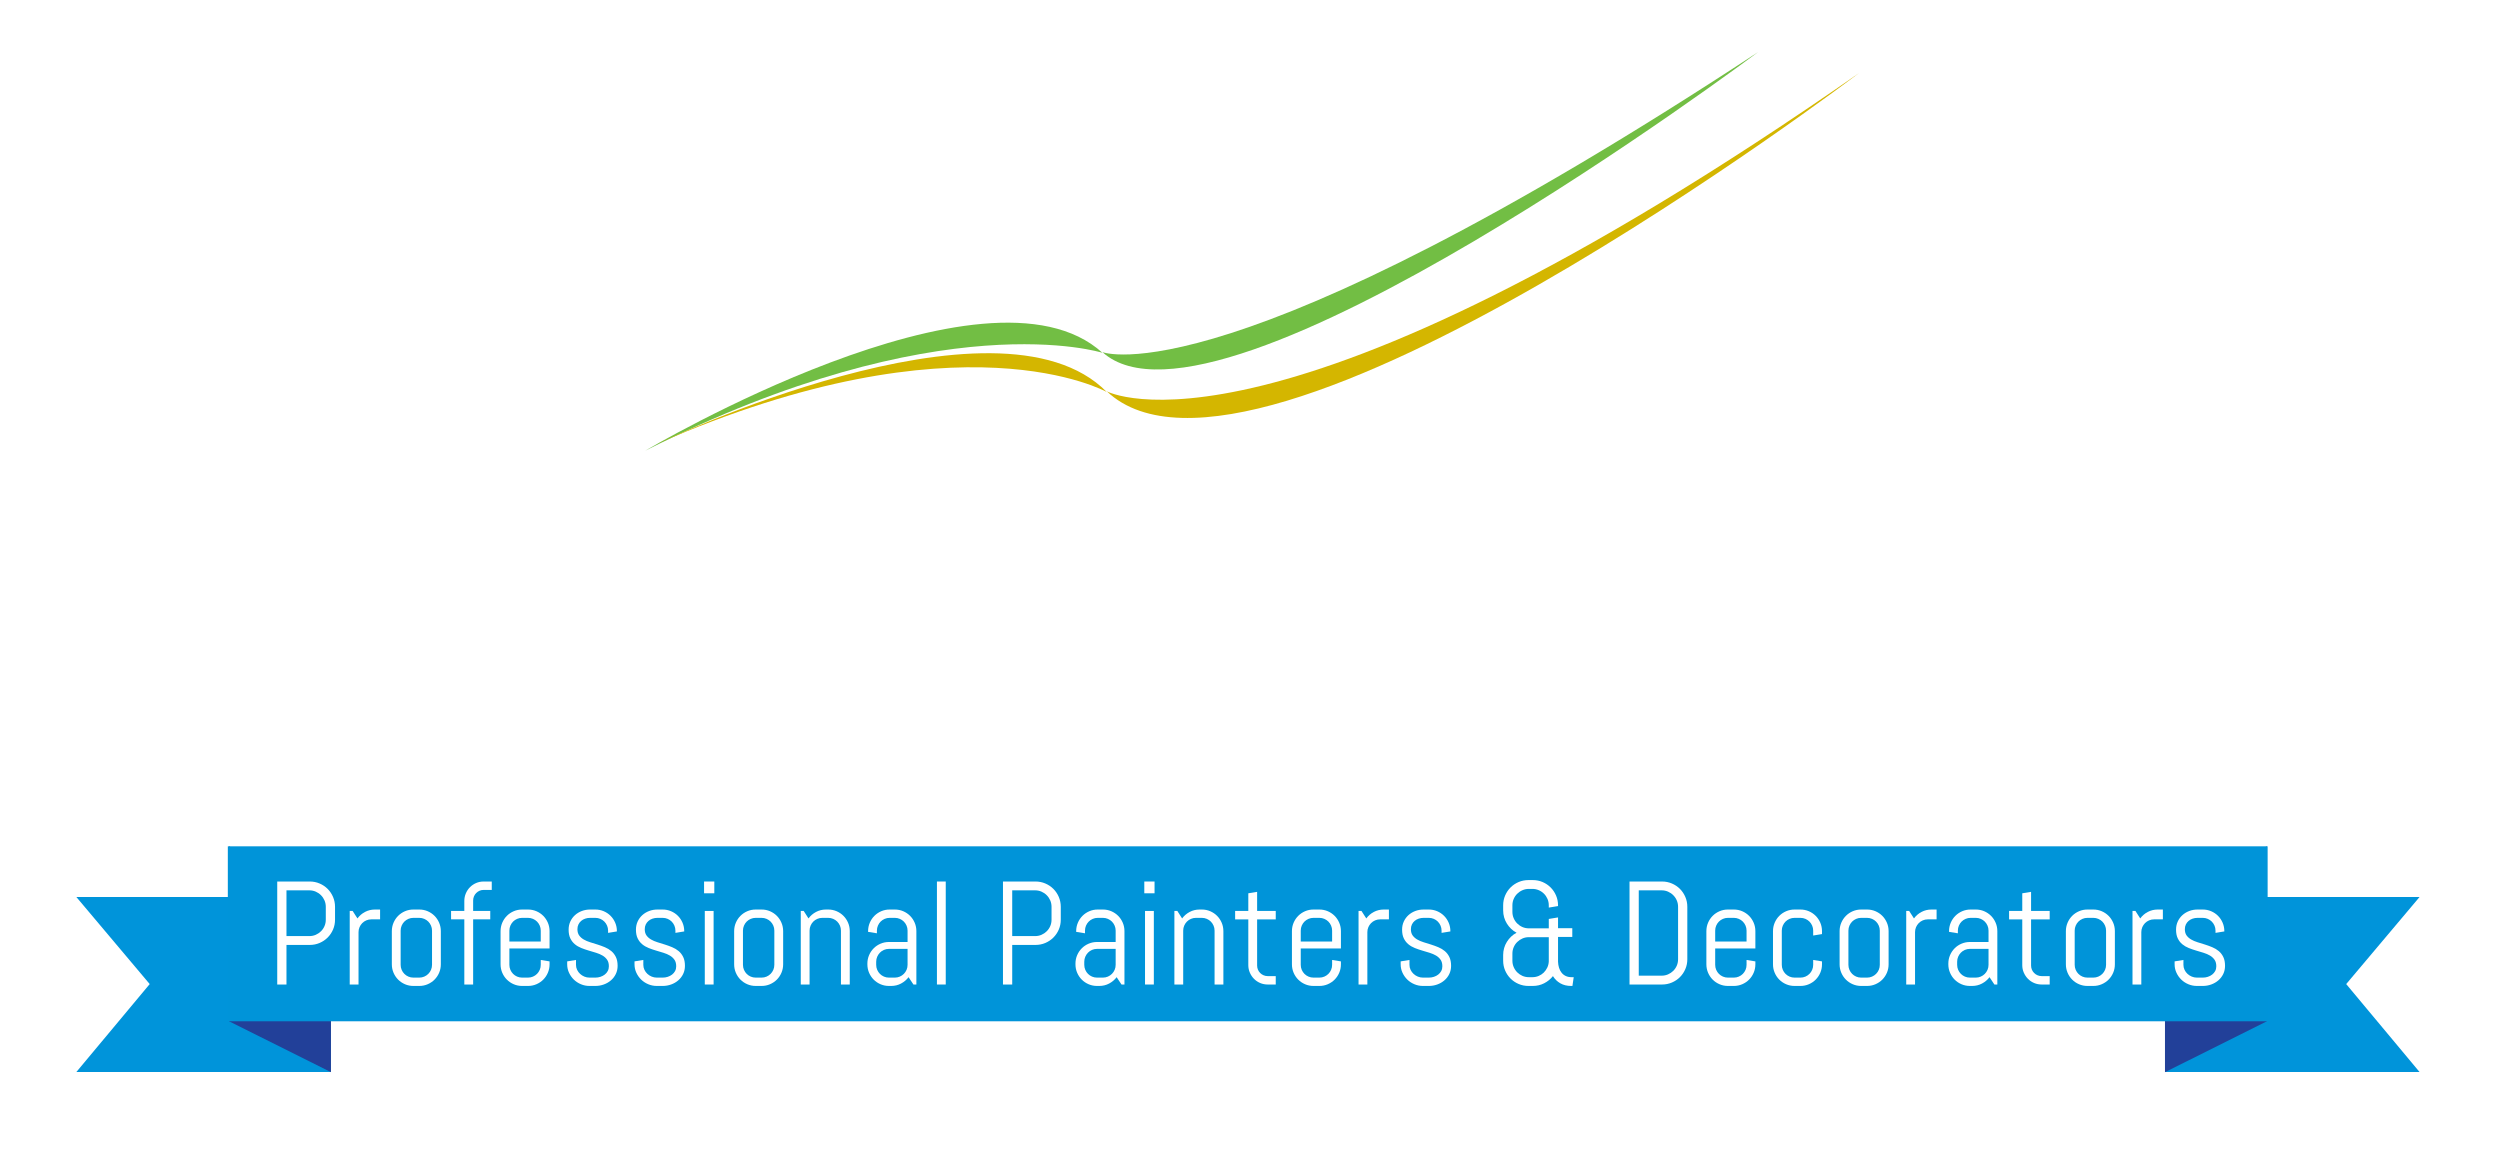 <?xml version="1.0" encoding="UTF-8"?>
<svg width="309px" height="144px" viewBox="0 0 309 144" version="1.1" xmlns="http://www.w3.org/2000/svg" xmlns:xlink="http://www.w3.org/1999/xlink">
    <!-- Generator: Sketch 41.2 (35397) - http://www.bohemiancoding.com/sketch -->
    <title>Head Logo Copy</title>
    <desc>Created with Sketch.</desc>
    <defs>
        <filter x="-50%" y="-50%" width="200%" height="200%" filterUnits="objectBoundingBox" id="filter-1">
            <feOffset dx="0" dy="0" in="SourceAlpha" result="shadowOffsetOuter1"></feOffset>
            <feGaussianBlur stdDeviation="5.5" in="shadowOffsetOuter1" result="shadowBlurOuter1"></feGaussianBlur>
            <feColorMatrix values="0 0 0 0 0   0 0 0 0 0   0 0 0 0 0  0 0 0 0.132 0" type="matrix" in="shadowBlurOuter1" result="shadowMatrixOuter1"></feColorMatrix>
            <feMerge>
                <feMergeNode in="shadowMatrixOuter1"></feMergeNode>
                <feMergeNode in="SourceGraphic"></feMergeNode>
            </feMerge>
        </filter>
        <polygon id="path-2" points="0 174.735 314.493 174.735 314.493 0.183 0 0.183"></polygon>
    </defs>
    <g id="Symbols" stroke="none" stroke-width="1" fill="none" fill-rule="evenodd">
        <g id="Footer" transform="translate(-566, -40)">
            <g id="Head-Logo-Copy" filter="url(#filter-1)" transform="translate(563, 38)">
                <g id="Group-60">
                    <path d="M82.744,57.713 C82.744,57.713 125.013,32.631 139.264,45.608 C139.264,45.608 119.368,39.235 82.744,57.713 Z" id="Fill-2" fill="#72BE44"></path>
                    <path d="M220.302,8.434 C220.302,8.434 153.514,58.497 139.261,45.52 C139.261,45.52 154.584,51.633 220.302,8.434" id="Fill-4" fill="#72BE44"></path>
                    <path d="M84.294,56.827 C84.294,56.827 126.29,36.723 139.798,50.454 C139.798,50.454 121.887,40.364 84.294,56.827" id="Fill-6" fill="#D4B600"></path>
                    <path d="M232.781,11.025 C232.781,11.025 158.147,67.698 139.8,50.367 C139.8,50.367 160.361,61.498 232.781,11.025" id="Fill-8" fill="#D4B600"></path>
                    <mask id="mask-3" fill="white">
                        <use xlink:href="#path-2"></use>
                    </mask>
                    <g id="Clip-11"></g>
                    <polygon id="Fill-10" fill="#FFFFFF" mask="url(#mask-3)" points="40.11 90.28 42.82 90.28 42.82 60.081 40.11 60.081"></polygon>
                    <path d="M60.629,90.28 L60.629,74.485 C60.629,73.966 60.531,73.478 60.335,73.022 C60.139,72.565 59.873,72.169 59.537,71.832 C59.201,71.495 58.805,71.228 58.351,71.032 C57.895,70.835 57.409,70.737 56.891,70.737 L55.169,70.737 C54.651,70.737 54.164,70.835 53.709,71.032 C53.254,71.228 52.859,71.495 52.522,71.832 C52.186,72.169 51.92,72.565 51.724,73.022 C51.528,73.478 51.43,73.966 51.43,74.485 L51.43,90.28 L48.847,90.28 L48.847,68.715 L49.708,68.715 L51.115,70.905 C51.704,70.105 52.441,69.47 53.331,68.999 C54.22,68.529 55.19,68.294 56.24,68.294 L56.891,68.294 C57.759,68.294 58.578,68.459 59.348,68.789 C60.118,69.119 60.79,69.571 61.364,70.147 C61.938,70.723 62.389,71.397 62.719,72.169 C63.048,72.941 63.213,73.763 63.213,74.632 L63.213,90.28 L60.629,90.28 Z" id="Fill-12" fill="#FFFFFF" mask="url(#mask-3)"></path>
                    <path d="M80.161,74.485 C80.161,73.966 80.063,73.478 79.867,73.022 C79.671,72.565 79.404,72.169 79.069,71.832 C78.733,71.495 78.337,71.228 77.883,71.031 C77.427,70.835 76.941,70.737 76.422,70.737 L74.7,70.737 C74.182,70.737 73.696,70.835 73.24,71.031 C72.786,71.228 72.39,71.495 72.054,71.832 C71.718,72.169 71.452,72.565 71.256,73.022 C71.06,73.478 70.962,73.966 70.962,74.485 L70.962,84.509 C70.962,85.029 71.06,85.517 71.256,85.973 C71.452,86.429 71.718,86.826 72.054,87.163 C72.39,87.5 72.786,87.767 73.24,87.963 C73.696,88.16 74.182,88.258 74.7,88.258 L76.422,88.258 C76.941,88.258 77.427,88.16 77.883,87.963 C78.337,87.767 78.733,87.5 79.069,87.163 C79.404,86.826 79.671,86.429 79.867,85.973 C80.063,85.517 80.161,85.029 80.161,84.509 L80.161,74.485 Z M81.883,90.28 L80.455,88.089 C79.867,88.89 79.132,89.524 78.25,89.995 C77.368,90.465 76.401,90.7 75.351,90.7 L74.7,90.7 C73.832,90.7 73.013,90.536 72.243,90.206 C71.473,89.875 70.801,89.423 70.227,88.848 C69.653,88.272 69.201,87.598 68.872,86.826 C68.543,86.054 68.379,85.233 68.379,84.362 L68.379,74.632 C68.379,73.763 68.543,72.941 68.872,72.169 C69.201,71.397 69.653,70.723 70.227,70.147 C70.801,69.571 71.473,69.119 72.243,68.789 C73.013,68.459 73.832,68.294 74.7,68.294 L75.351,68.294 C76.317,68.294 77.213,68.49 78.04,68.883 C78.866,69.277 79.573,69.824 80.161,70.526 L80.161,60.081 L82.744,60.081 L82.744,90.28 L81.883,90.28 Z" id="Fill-13" fill="#FFFFFF" mask="url(#mask-3)"></path>
                    <path d="M99.692,74.485 C99.692,73.966 99.594,73.478 99.398,73.022 C99.203,72.565 98.937,72.169 98.6,71.832 C98.264,71.495 97.868,71.228 97.414,71.031 C96.958,70.835 96.472,70.737 95.954,70.737 L94.232,70.737 C93.714,70.737 93.227,70.835 92.772,71.031 C92.317,71.228 91.922,71.495 91.586,71.832 C91.25,72.169 90.983,72.565 90.788,73.022 C90.592,73.478 90.494,73.966 90.494,74.485 L90.494,77.686 L99.692,77.686 L99.692,74.485 Z M101.782,86.826 C101.453,87.598 101.001,88.272 100.428,88.848 C99.853,89.423 99.181,89.875 98.411,90.206 C97.641,90.536 96.822,90.7 95.954,90.7 L94.232,90.7 C93.364,90.7 92.545,90.536 91.775,90.206 C91.005,89.875 90.333,89.423 89.758,88.848 C89.185,88.272 88.733,87.598 88.404,86.826 C88.075,86.054 87.91,85.233 87.91,84.362 L87.91,74.632 C87.91,73.763 88.075,72.941 88.404,72.169 C88.733,71.397 89.185,70.723 89.758,70.147 C90.333,69.571 91.005,69.119 91.775,68.789 C92.545,68.459 93.364,68.294 94.232,68.294 L95.954,68.294 C96.822,68.294 97.641,68.459 98.411,68.789 C99.181,69.119 99.853,69.571 100.428,70.147 C101.001,70.723 101.453,71.397 101.782,72.169 C102.111,72.941 102.275,73.763 102.275,74.632 L102.275,79.708 L90.494,79.708 L90.494,84.509 C90.494,85.029 90.592,85.517 90.788,85.973 C90.983,86.429 91.25,86.826 91.586,87.163 C91.922,87.5 92.317,87.767 92.772,87.963 C93.227,88.16 93.714,88.258 94.232,88.258 L95.954,88.258 C96.472,88.258 96.958,88.16 97.414,87.963 C97.868,87.767 98.264,87.5 98.6,87.163 C98.937,86.826 99.203,86.429 99.398,85.973 C99.594,85.517 99.692,85.029 99.692,84.509 L99.692,83.077 L102.275,83.499 L102.275,84.362 C102.275,85.233 102.111,86.054 101.782,86.826 L101.782,86.826 Z" id="Fill-14" fill="#FFFFFF" mask="url(#mask-3)"></path>
                    <polygon id="Fill-15" fill="#FFFFFF" mask="url(#mask-3)" points="118.573 90.28 113.974 82.004 109.374 90.28 106.581 90.28 112.609 79.497 106.581 68.715 109.374 68.715 113.974 76.991 118.573 68.715 121.366 68.715 115.36 79.497 121.366 90.28"></polygon>
                    <path d="M152.355,86.172 C151.969,87.072 151.441,87.857 150.769,88.531 C150.097,89.205 149.313,89.735 148.417,90.122 C147.521,90.507 146.561,90.701 145.539,90.701 L143.397,90.701 C142.375,90.701 141.412,90.507 140.509,90.122 C139.606,89.735 138.818,89.205 138.147,88.531 C137.474,87.857 136.946,87.072 136.561,86.172 C136.176,85.275 135.983,84.313 135.983,83.288 L135.983,67.073 C135.983,66.048 136.176,65.086 136.561,64.187 C136.946,63.289 137.474,62.502 138.147,61.828 C138.818,61.154 139.606,60.625 140.509,60.239 C141.412,59.853 142.375,59.66 143.397,59.66 L145.539,59.66 C146.561,59.66 147.521,59.853 148.417,60.239 C149.313,60.625 150.097,61.154 150.769,61.828 C151.441,62.502 151.969,63.289 152.355,64.187 C152.739,65.086 152.932,66.048 152.932,67.073 L152.932,68.294 L150.223,68.715 L150.223,67.073 C150.223,66.398 150.097,65.77 149.845,65.188 C149.593,64.605 149.249,64.096 148.816,63.661 C148.382,63.226 147.874,62.882 147.293,62.63 C146.712,62.377 146.085,62.249 145.413,62.249 L143.523,62.249 C142.851,62.249 142.224,62.377 141.644,62.63 C141.062,62.882 140.552,63.226 140.11,63.661 C139.67,64.096 139.323,64.605 139.071,65.188 C138.818,65.77 138.693,66.398 138.693,67.073 L138.693,83.288 C138.693,83.962 138.818,84.591 139.071,85.173 C139.323,85.756 139.67,86.268 140.11,86.71 C140.552,87.152 141.062,87.5 141.644,87.752 C142.224,88.005 142.851,88.131 143.523,88.131 L145.413,88.131 C146.085,88.131 146.712,88.005 147.293,87.752 C147.874,87.5 148.382,87.152 148.816,86.71 C149.249,86.268 149.593,85.756 149.845,85.173 C150.097,84.591 150.223,83.962 150.223,83.288 L150.223,81.645 L152.932,82.088 L152.932,83.288 C152.932,84.313 152.739,85.275 152.355,86.172" id="Fill-16" fill="#FFFFFF" mask="url(#mask-3)"></path>
                    <path d="M169.88,74.485 C169.88,73.966 169.782,73.478 169.586,73.022 C169.39,72.565 169.124,72.169 168.788,71.832 C168.452,71.495 168.056,71.228 167.602,71.031 C167.146,70.835 166.66,70.737 166.142,70.737 L164.42,70.737 C163.902,70.737 163.415,70.835 162.96,71.031 C162.505,71.228 162.11,71.495 161.774,71.832 C161.437,72.169 161.171,72.565 160.975,73.022 C160.78,73.478 160.682,73.966 160.682,74.485 L160.682,84.509 C160.682,85.029 160.78,85.517 160.975,85.973 C161.171,86.429 161.437,86.826 161.774,87.163 C162.11,87.5 162.505,87.767 162.96,87.963 C163.415,88.16 163.902,88.258 164.42,88.258 L166.142,88.258 C166.66,88.258 167.146,88.16 167.602,87.963 C168.056,87.767 168.452,87.5 168.788,87.163 C169.124,86.826 169.39,86.429 169.586,85.973 C169.782,85.517 169.88,85.029 169.88,84.509 L169.88,74.485 Z M171.97,86.826 C171.641,87.598 171.189,88.272 170.615,88.848 C170.041,89.423 169.369,89.875 168.599,90.206 C167.829,90.536 167.01,90.7 166.142,90.7 L164.42,90.7 C163.552,90.7 162.732,90.536 161.963,90.206 C161.192,89.875 160.521,89.423 159.946,88.848 C159.373,88.272 158.92,87.598 158.591,86.826 C158.263,86.054 158.098,85.233 158.098,84.362 L158.098,74.632 C158.098,73.763 158.263,72.941 158.591,72.169 C158.92,71.397 159.373,70.723 159.946,70.147 C160.521,69.571 161.192,69.119 161.963,68.789 C162.732,68.459 163.552,68.294 164.42,68.294 L166.142,68.294 C167.01,68.294 167.829,68.459 168.599,68.789 C169.369,69.119 170.041,69.571 170.615,70.147 C171.189,70.723 171.641,71.397 171.97,72.169 C172.299,72.941 172.463,73.763 172.463,74.632 L172.463,84.362 C172.463,85.233 172.299,86.054 171.97,86.826 L171.97,86.826 Z" id="Fill-17" fill="#FFFFFF" mask="url(#mask-3)"></path>
                    <path d="M189.413,79.834 L183.952,79.834 C183.434,79.834 182.947,79.933 182.492,80.129 C182.036,80.325 181.641,80.596 181.305,80.94 C180.969,81.283 180.703,81.684 180.507,82.14 C180.311,82.597 180.213,83.085 180.213,83.605 L180.213,84.509 C180.213,85.029 180.311,85.517 180.507,85.973 C180.703,86.429 180.969,86.826 181.305,87.163 C181.641,87.5 182.036,87.767 182.492,87.963 C182.947,88.16 183.434,88.258 183.952,88.258 L185.673,88.258 C186.192,88.258 186.678,88.16 187.134,87.963 C187.588,87.767 187.984,87.5 188.321,87.163 C188.657,86.826 188.921,86.429 189.118,85.973 C189.314,85.517 189.413,85.029 189.413,84.509 L189.413,79.834 Z M191.133,90.28 L189.705,88.132 C189.118,88.903 188.383,89.524 187.501,89.995 C186.619,90.465 185.653,90.7 184.603,90.7 L183.952,90.7 C183.083,90.7 182.264,90.536 181.494,90.206 C180.724,89.875 180.052,89.423 179.478,88.848 C178.904,88.272 178.452,87.598 178.123,86.826 C177.794,86.054 177.63,85.233 177.63,84.362 L177.63,84.151 C177.63,83.281 177.794,82.459 178.123,81.688 C178.452,80.915 178.904,80.241 179.478,79.666 C180.052,79.09 180.724,78.638 181.494,78.307 C182.264,77.978 183.083,77.812 183.952,77.812 L189.413,77.812 L189.413,74.485 C189.413,73.966 189.314,73.478 189.118,73.022 C188.921,72.565 188.657,72.169 188.321,71.832 C187.984,71.495 187.588,71.228 187.134,71.031 C186.678,70.835 186.192,70.737 185.673,70.737 L184.161,70.737 C183.643,70.737 183.157,70.835 182.701,71.031 C182.247,71.228 181.851,71.495 181.515,71.832 C181.179,72.169 180.913,72.565 180.717,73.022 C180.521,73.478 180.423,73.966 180.423,74.485 L180.423,75.265 L177.84,74.844 L177.84,74.632 C177.84,73.763 178.004,72.941 178.333,72.169 C178.662,71.397 179.114,70.723 179.688,70.147 C180.262,69.571 180.934,69.119 181.704,68.789 C182.475,68.459 183.293,68.294 184.161,68.294 L185.673,68.294 C186.541,68.294 187.361,68.459 188.131,68.789 C188.901,69.119 189.573,69.571 190.147,70.147 C190.721,70.723 191.172,71.397 191.502,72.169 C191.83,72.941 191.995,73.763 191.995,74.632 L191.995,90.28 L191.133,90.28 Z" id="Fill-18" fill="#FFFFFF" mask="url(#mask-3)"></path>
                    <path d="M204.995,90.28 C204.211,90.28 203.473,90.132 202.779,89.838 C202.087,89.542 201.484,89.136 200.973,88.615 C200.462,88.097 200.056,87.493 199.755,86.806 C199.454,86.117 199.304,85.38 199.304,84.593 L199.304,71.179 L195.439,71.179 L195.439,68.715 L199.304,68.715 L199.304,63.535 L201.886,63.113 L201.886,68.715 L207.347,68.715 L207.347,71.179 L201.886,71.179 L201.886,84.72 C201.886,85.155 201.967,85.559 202.129,85.93 C202.289,86.303 202.51,86.629 202.79,86.91 C203.07,87.191 203.399,87.412 203.777,87.573 C204.155,87.735 204.562,87.816 204.995,87.816 L207.347,87.816 L207.347,90.28 L204.995,90.28 Z" id="Fill-19" fill="#FFFFFF" mask="url(#mask-3)"></path>
                    <path d="M212.955,90.28 L215.539,90.28 L215.539,68.715 L212.955,68.715 L212.955,90.28 Z M212.745,63.535 L215.748,63.535 L215.748,60.081 L212.745,60.081 L212.745,63.535 Z" id="Fill-20" fill="#FFFFFF" mask="url(#mask-3)"></path>
                    <path d="M233.348,90.28 L233.348,74.485 C233.348,73.966 233.249,73.478 233.053,73.022 C232.857,72.565 232.592,72.169 232.256,71.832 C231.92,71.495 231.524,71.228 231.069,71.032 C230.614,70.835 230.128,70.737 229.609,70.737 L227.888,70.737 C227.369,70.737 226.882,70.835 226.427,71.032 C225.973,71.228 225.577,71.495 225.24,71.832 C224.904,72.169 224.639,72.565 224.443,73.022 C224.247,73.478 224.148,73.966 224.148,74.485 L224.148,90.28 L221.565,90.28 L221.565,68.715 L222.427,68.715 L223.834,70.905 C224.422,70.105 225.161,69.47 226.049,68.999 C226.938,68.529 227.908,68.294 228.958,68.294 L229.609,68.294 C230.477,68.294 231.296,68.459 232.066,68.789 C232.837,69.119 233.509,69.571 234.083,70.147 C234.657,70.723 235.108,71.397 235.438,72.169 C235.766,72.941 235.931,73.763 235.931,74.632 L235.931,90.28 L233.348,90.28 Z" id="Fill-21" fill="#FFFFFF" mask="url(#mask-3)"></path>
                    <path d="M253.215,92.786 C253.215,92.266 253.118,91.799 252.922,91.386 C252.726,90.971 252.458,90.623 252.123,90.343 C251.787,90.063 251.391,89.844 250.937,89.69 C250.481,89.535 249.995,89.458 249.477,89.458 L248.154,89.458 C247.636,89.458 247.149,89.535 246.694,89.69 C246.239,89.844 245.844,90.063 245.508,90.343 C245.171,90.623 244.905,90.971 244.71,91.386 C244.514,91.799 244.416,92.266 244.416,92.786 L244.416,93.123 C244.416,93.641 244.514,94.105 244.71,94.512 C244.905,94.919 245.171,95.267 245.508,95.555 C245.844,95.842 246.239,96.064 246.694,96.218 C247.149,96.372 247.636,96.449 248.154,96.449 L249.477,96.449 C249.995,96.449 250.481,96.372 250.937,96.218 C251.391,96.064 251.787,95.842 252.123,95.555 C252.458,95.267 252.726,94.919 252.922,94.512 C253.118,94.105 253.215,93.641 253.215,93.123 L253.215,92.786 Z M253.32,74.485 C253.32,73.966 253.223,73.478 253.026,73.022 C252.83,72.565 252.56,72.169 252.218,71.832 C251.875,71.495 251.475,71.228 251.021,71.032 C250.565,70.835 250.079,70.737 249.561,70.737 L247.418,70.737 C246.901,70.737 246.415,70.835 245.959,71.032 C245.504,71.228 245.109,71.495 244.773,71.832 C244.437,72.169 244.17,72.565 243.974,73.022 C243.778,73.478 243.681,73.966 243.681,74.485 L243.681,76.401 C243.681,76.922 243.778,77.409 243.974,77.865 C244.17,78.321 244.437,78.719 244.773,79.055 C245.109,79.392 245.504,79.659 245.959,79.855 C246.415,80.052 246.901,80.151 247.418,80.151 L249.561,80.151 C250.079,80.151 250.565,80.052 251.021,79.855 C251.475,79.659 251.875,79.392 252.218,79.055 C252.56,78.719 252.83,78.321 253.026,77.865 C253.223,77.409 253.32,76.922 253.32,76.401 L253.32,74.485 Z M255.179,95.397 C254.85,96.126 254.399,96.752 253.824,97.271 C253.25,97.79 252.578,98.195 251.808,98.482 C251.038,98.77 250.218,98.914 249.351,98.914 L248.28,98.914 C247.412,98.914 246.593,98.77 245.822,98.482 C245.053,98.195 244.381,97.79 243.806,97.271 C243.233,96.752 242.781,96.126 242.452,95.397 C242.122,94.666 241.958,93.866 241.958,92.995 L241.958,92.911 C241.958,92.069 242.113,91.297 242.421,90.596 C242.729,89.894 243.149,89.283 243.681,88.763 C243.009,88.356 242.473,87.806 242.074,87.11 C241.674,86.416 241.475,85.646 241.475,84.804 C241.475,84.046 241.637,83.341 241.958,82.688 C242.281,82.035 242.722,81.505 243.281,81.098 C242.609,80.508 242.077,79.8 241.685,78.971 C241.293,78.143 241.097,77.237 241.097,76.254 L241.097,74.632 C241.097,73.763 241.262,72.941 241.59,72.169 C241.919,71.397 242.371,70.723 242.945,70.147 C243.52,69.572 244.191,69.119 244.962,68.788 C245.732,68.459 246.55,68.294 247.418,68.294 L248.49,68.294 C249.54,68.294 250.509,68.529 251.399,68.999 C252.287,69.47 253.026,70.105 253.614,70.905 L255.022,68.715 L255.882,68.715 L255.882,76.254 C255.882,77.125 255.718,77.947 255.389,78.719 C255.059,79.491 254.608,80.165 254.035,80.74 C253.46,81.316 252.788,81.768 252.018,82.098 C251.248,82.428 250.43,82.594 249.561,82.594 L245.822,82.594 C245.529,82.594 245.249,82.653 244.982,82.772 C244.717,82.891 244.482,83.05 244.279,83.246 C244.075,83.442 243.918,83.678 243.806,83.951 C243.694,84.225 243.638,84.509 243.638,84.804 C243.638,85.099 243.694,85.38 243.806,85.646 C243.918,85.913 244.075,86.149 244.279,86.352 C244.482,86.556 244.717,86.714 244.982,86.826 C245.249,86.938 245.529,86.995 245.822,86.995 L249.351,86.995 C250.218,86.995 251.038,87.138 251.808,87.426 C252.578,87.714 253.25,88.117 253.824,88.637 C254.399,89.156 254.85,89.781 255.179,90.511 C255.508,91.241 255.672,92.041 255.672,92.911 L255.672,92.995 C255.672,93.866 255.508,94.666 255.179,95.397 L255.179,95.397 Z" id="Fill-22" fill="#FFFFFF" mask="url(#mask-3)"></path>
                    <path d="M275.414,84.804 C275.414,85.675 275.24,86.471 274.888,87.194 C274.54,87.918 274.063,88.539 273.461,89.058 C272.86,89.577 272.162,89.982 271.371,90.269 C270.581,90.557 269.751,90.701 268.883,90.701 L267.16,90.701 C266.292,90.701 265.462,90.535 264.672,90.206 C263.881,89.876 263.188,89.423 262.592,88.847 C261.997,88.272 261.522,87.598 261.164,86.826 C260.808,86.054 260.629,85.233 260.629,84.363 L260.629,83.498 L263.211,83.077 L263.211,84.509 C263.211,85.029 263.32,85.517 263.538,85.973 C263.754,86.43 264.045,86.826 264.41,87.163 C264.773,87.5 265.193,87.766 265.67,87.963 C266.145,88.16 266.643,88.258 267.16,88.258 L268.883,88.258 C269.4,88.258 269.898,88.181 270.374,88.026 C270.85,87.872 271.273,87.651 271.644,87.363 C272.015,87.075 272.309,86.727 272.527,86.32 C272.743,85.913 272.852,85.45 272.852,84.93 C272.852,84.158 272.684,83.527 272.348,83.035 C272.012,82.544 271.567,82.134 271.014,81.803 C270.461,81.474 269.831,81.199 269.124,80.982 C268.417,80.764 267.692,80.547 266.951,80.329 C266.208,80.112 265.484,79.862 264.777,79.581 C264.069,79.301 263.44,78.932 262.887,78.475 C262.333,78.02 261.889,77.448 261.553,76.76 C261.217,76.072 261.049,75.215 261.049,74.19 C261.049,73.32 261.217,72.523 261.553,71.8 C261.889,71.077 262.344,70.456 262.918,69.937 C263.492,69.417 264.16,69.013 264.924,68.726 C265.687,68.437 266.503,68.294 267.371,68.294 L268.883,68.294 C269.751,68.294 270.57,68.459 271.34,68.789 C272.11,69.119 272.782,69.572 273.356,70.147 C273.93,70.722 274.381,71.397 274.711,72.169 C275.039,72.941 275.204,73.763 275.204,74.632 L275.204,74.717 L272.62,75.137 L272.62,74.485 C272.62,73.966 272.523,73.477 272.328,73.022 C272.132,72.565 271.865,72.169 271.528,71.832 C271.192,71.495 270.797,71.228 270.343,71.032 C269.887,70.835 269.4,70.737 268.883,70.737 L267.371,70.737 C266.852,70.737 266.365,70.815 265.911,70.969 C265.456,71.123 265.06,71.344 264.723,71.632 C264.388,71.919 264.123,72.267 263.927,72.674 C263.731,73.081 263.632,73.545 263.632,74.064 C263.632,74.808 263.8,75.415 264.136,75.886 C264.472,76.356 264.916,76.753 265.47,77.075 C266.023,77.399 266.653,77.669 267.36,77.886 C268.067,78.104 268.788,78.329 269.523,78.56 C270.259,78.792 270.979,79.055 271.687,79.349 C272.393,79.645 273.023,80.023 273.577,80.487 C274.129,80.95 274.574,81.53 274.91,82.224 C275.246,82.92 275.414,83.779 275.414,84.804" id="Fill-23" fill="#FFFFFF" mask="url(#mask-3)"></path>
                    <polygon id="Fill-24" fill="#0094DA" mask="url(#mask-3)" points="43.903 134.498 12.439 134.498 21.504 123.632 12.439 112.872 43.903 112.872"></polygon>
                    <polygon id="Fill-25" fill="#0094DA" mask="url(#mask-3)" points="270.592 134.498 302.055 134.498 292.99 123.632 302.055 112.872 270.592 112.872"></polygon>
                    <polygon id="Fill-26" fill="#224099" mask="url(#mask-3)" points="270.592 112.895 270.592 134.519 283.184 128.231 283.184 106.605"></polygon>
                    <polygon id="Fill-27" fill="#224099" mask="url(#mask-3)" points="31.31 128.23 43.903 134.518 43.903 112.895 31.31 106.605"></polygon>
                    <polygon id="Fill-28" fill="#0094D9" mask="url(#mask-3)" points="31.159 128.231 283.279 128.231 283.279 106.605 31.159 106.605"></polygon>
                    <path d="M43.268,114.088 C43.268,113.804 43.215,113.54 43.109,113.294 C43.003,113.049 42.857,112.833 42.671,112.647 C42.484,112.459 42.269,112.314 42.025,112.207 C41.779,112.1 41.515,112.046 41.232,112.046 L38.408,112.046 L38.408,117.701 L41.232,117.701 C41.515,117.701 41.779,117.649 42.025,117.542 C42.269,117.436 42.484,117.291 42.671,117.107 C42.857,116.924 43.003,116.71 43.109,116.463 C43.215,116.219 43.268,115.954 43.268,115.669 L43.268,114.088 Z M44.167,116.885 C44.004,117.264 43.782,117.595 43.499,117.879 C43.215,118.164 42.883,118.386 42.502,118.55 C42.122,118.712 41.716,118.794 41.285,118.794 L38.408,118.794 L38.408,123.686 L37.266,123.686 L37.266,110.955 L41.285,110.955 C41.716,110.955 42.122,111.036 42.502,111.2 C42.883,111.362 43.215,111.586 43.499,111.869 C43.782,112.154 44.004,112.487 44.167,112.868 C44.329,113.25 44.41,113.658 44.41,114.088 L44.41,115.669 C44.41,116.101 44.329,116.507 44.167,116.885 L44.167,116.885 Z" id="Fill-29" fill="#FFFFFF" mask="url(#mask-3)"></path>
                    <path d="M48.89,115.633 C48.672,115.633 48.467,115.675 48.275,115.758 C48.083,115.84 47.916,115.953 47.775,116.095 C47.633,116.237 47.521,116.405 47.438,116.597 C47.355,116.789 47.314,116.995 47.314,117.214 L47.314,123.686 L46.225,123.686 L46.225,114.594 L46.588,114.594 L47.181,115.519 C47.429,115.181 47.741,114.913 48.115,114.715 C48.49,114.517 48.899,114.418 49.341,114.418 L49.979,114.418 L49.979,115.633 L48.89,115.633 Z" id="Fill-30" fill="#FFFFFF" mask="url(#mask-3)"></path>
                    <path d="M56.398,117.028 C56.398,116.808 56.357,116.602 56.274,116.411 C56.191,116.219 56.079,116.051 55.937,115.908 C55.796,115.767 55.629,115.654 55.437,115.572 C55.245,115.488 55.04,115.447 54.822,115.447 L54.096,115.447 C53.877,115.447 53.672,115.488 53.48,115.572 C53.288,115.654 53.122,115.767 52.98,115.908 C52.838,116.051 52.726,116.219 52.644,116.411 C52.561,116.602 52.52,116.808 52.52,117.028 L52.52,121.252 C52.52,121.472 52.561,121.678 52.644,121.87 C52.726,122.062 52.838,122.23 52.98,122.371 C53.122,122.513 53.288,122.627 53.48,122.709 C53.672,122.792 53.877,122.833 54.096,122.833 L54.822,122.833 C55.04,122.833 55.245,122.792 55.437,122.709 C55.629,122.627 55.796,122.513 55.937,122.371 C56.079,122.23 56.191,122.062 56.274,121.87 C56.357,121.678 56.398,121.472 56.398,121.252 L56.398,117.028 Z M57.278,122.23 C57.14,122.555 56.949,122.839 56.707,123.081 C56.465,123.324 56.182,123.515 55.857,123.654 C55.533,123.793 55.188,123.863 54.822,123.863 L54.096,123.863 C53.73,123.863 53.385,123.793 53.06,123.654 C52.735,123.515 52.452,123.324 52.21,123.081 C51.968,122.839 51.778,122.555 51.639,122.23 C51.5,121.904 51.431,121.557 51.431,121.19 L51.431,117.09 C51.431,116.723 51.5,116.376 51.639,116.051 C51.778,115.726 51.968,115.441 52.21,115.199 C52.452,114.956 52.735,114.765 53.06,114.625 C53.385,114.487 53.73,114.418 54.096,114.418 L54.822,114.418 C55.188,114.418 55.533,114.487 55.857,114.625 C56.182,114.765 56.465,114.956 56.707,115.199 C56.949,115.441 57.14,115.726 57.278,116.051 C57.417,116.376 57.487,116.723 57.487,117.09 L57.487,121.19 C57.487,121.557 57.417,121.904 57.278,122.23 L57.278,122.23 Z" id="Fill-31" fill="#FFFFFF" mask="url(#mask-3)"></path>
                    <path d="M62.781,111.994 C62.598,111.994 62.428,112.028 62.272,112.096 C62.116,112.163 61.978,112.258 61.861,112.376 C61.742,112.494 61.649,112.633 61.581,112.793 C61.514,112.953 61.48,113.125 61.48,113.307 L61.48,114.595 L63.596,114.595 L63.596,115.633 L61.48,115.633 L61.48,123.686 L60.39,123.686 L60.39,115.633 L58.752,115.633 L58.752,114.595 L60.39,114.595 L60.39,113.361 C60.39,113.029 60.453,112.717 60.577,112.425 C60.701,112.131 60.871,111.875 61.09,111.657 C61.308,111.437 61.562,111.265 61.851,111.141 C62.141,111.017 62.45,110.955 62.781,110.955 L63.781,110.955 L63.781,111.994 L62.781,111.994 Z" id="Fill-32" fill="#FFFFFF" mask="url(#mask-3)"></path>
                    <path d="M69.837,117.028 C69.837,116.808 69.796,116.602 69.713,116.411 C69.63,116.219 69.518,116.051 69.377,115.908 C69.235,115.767 69.068,115.654 68.877,115.572 C68.685,115.488 68.479,115.447 68.261,115.447 L67.535,115.447 C67.316,115.447 67.112,115.488 66.919,115.572 C66.728,115.654 66.561,115.767 66.419,115.908 C66.278,116.051 66.166,116.219 66.083,116.411 C66.001,116.602 65.959,116.808 65.959,117.028 L65.959,118.377 L69.837,118.377 L69.837,117.028 Z M70.718,122.23 C70.579,122.555 70.389,122.839 70.147,123.081 C69.905,123.324 69.622,123.515 69.297,123.654 C68.972,123.793 68.627,123.863 68.261,123.863 L67.535,123.863 C67.169,123.863 66.824,123.793 66.499,123.654 C66.174,123.515 65.891,123.324 65.65,123.081 C65.407,122.839 65.217,122.555 65.078,122.23 C64.94,121.904 64.87,121.557 64.87,121.19 L64.87,117.09 C64.87,116.723 64.94,116.376 65.078,116.051 C65.217,115.726 65.407,115.441 65.65,115.199 C65.891,114.956 66.174,114.765 66.499,114.625 C66.824,114.487 67.169,114.418 67.535,114.418 L68.261,114.418 C68.627,114.418 68.972,114.487 69.297,114.625 C69.622,114.765 69.905,114.956 70.147,115.199 C70.389,115.441 70.579,115.726 70.718,116.051 C70.856,116.376 70.926,116.723 70.926,117.09 L70.926,119.229 L65.959,119.229 L65.959,121.252 C65.959,121.472 66.001,121.678 66.083,121.87 C66.166,122.062 66.278,122.23 66.419,122.371 C66.561,122.513 66.728,122.627 66.919,122.709 C67.112,122.792 67.316,122.833 67.535,122.833 L68.261,122.833 C68.479,122.833 68.685,122.792 68.877,122.709 C69.068,122.627 69.235,122.513 69.377,122.371 C69.518,122.23 69.63,122.062 69.713,121.87 C69.796,121.678 69.837,121.472 69.837,121.252 L69.837,120.65 L70.926,120.828 L70.926,121.19 C70.926,121.557 70.856,121.904 70.718,122.23 L70.718,122.23 Z" id="Fill-33" fill="#FFFFFF" mask="url(#mask-3)"></path>
                    <path d="M79.337,121.377 C79.337,121.744 79.263,122.08 79.115,122.385 C78.968,122.69 78.767,122.952 78.513,123.17 C78.26,123.389 77.966,123.56 77.633,123.681 C77.299,123.802 76.95,123.863 76.583,123.863 L75.857,123.863 C75.491,123.863 75.141,123.793 74.808,123.654 C74.475,123.515 74.183,123.325 73.931,123.082 C73.681,122.839 73.48,122.555 73.33,122.229 C73.179,121.904 73.104,121.557 73.104,121.191 L73.104,120.827 L74.193,120.649 L74.193,121.253 C74.193,121.472 74.238,121.678 74.33,121.87 C74.421,122.062 74.544,122.229 74.698,122.371 C74.851,122.514 75.028,122.626 75.229,122.709 C75.429,122.792 75.639,122.833 75.857,122.833 L76.583,122.833 C76.802,122.833 77.011,122.802 77.212,122.735 C77.413,122.671 77.591,122.577 77.748,122.456 C77.904,122.335 78.028,122.188 78.119,122.017 C78.211,121.845 78.256,121.65 78.256,121.431 C78.256,121.105 78.186,120.839 78.044,120.632 C77.902,120.425 77.715,120.251 77.482,120.112 C77.249,119.973 76.983,119.858 76.685,119.766 C76.387,119.674 76.081,119.582 75.769,119.491 C75.456,119.399 75.151,119.293 74.853,119.175 C74.554,119.058 74.289,118.902 74.056,118.71 C73.822,118.517 73.635,118.275 73.493,117.985 C73.352,117.696 73.281,117.335 73.281,116.903 C73.281,116.537 73.352,116.2 73.493,115.895 C73.635,115.59 73.827,115.329 74.069,115.11 C74.311,114.891 74.593,114.721 74.915,114.599 C75.236,114.478 75.58,114.418 75.946,114.418 L76.583,114.418 C76.95,114.418 77.295,114.487 77.619,114.626 C77.944,114.765 78.227,114.956 78.469,115.199 C78.711,115.441 78.901,115.726 79.04,116.051 C79.179,116.377 79.248,116.723 79.248,117.09 L79.248,117.125 L78.16,117.303 L78.16,117.028 C78.16,116.808 78.118,116.603 78.035,116.411 C77.952,116.218 77.84,116.051 77.699,115.908 C77.557,115.767 77.39,115.654 77.199,115.571 C77.007,115.489 76.802,115.447 76.583,115.447 L75.946,115.447 C75.728,115.447 75.522,115.479 75.331,115.545 C75.139,115.61 74.972,115.703 74.831,115.825 C74.689,115.946 74.577,116.092 74.494,116.264 C74.411,116.435 74.37,116.631 74.37,116.849 C74.37,117.164 74.441,117.419 74.583,117.618 C74.724,117.816 74.911,117.983 75.145,118.119 C75.378,118.255 75.643,118.37 75.942,118.461 C76.24,118.552 76.544,118.647 76.853,118.745 C77.163,118.843 77.467,118.953 77.765,119.078 C78.063,119.202 78.329,119.361 78.562,119.557 C78.795,119.752 78.982,119.998 79.124,120.289 C79.266,120.583 79.337,120.946 79.337,121.377" id="Fill-34" fill="#FFFFFF" mask="url(#mask-3)"></path>
                    <path d="M87.659,121.377 C87.659,121.744 87.585,122.08 87.437,122.385 C87.29,122.69 87.089,122.952 86.835,123.17 C86.582,123.389 86.288,123.56 85.955,123.681 C85.621,123.802 85.272,123.863 84.905,123.863 L84.179,123.863 C83.813,123.863 83.463,123.793 83.13,123.654 C82.797,123.515 82.504,123.325 82.253,123.082 C82.002,122.839 81.802,122.555 81.652,122.229 C81.501,121.904 81.426,121.557 81.426,121.191 L81.426,120.827 L82.515,120.649 L82.515,121.253 C82.515,121.472 82.56,121.678 82.652,121.87 C82.743,122.062 82.866,122.229 83.02,122.371 C83.173,122.514 83.35,122.626 83.551,122.709 C83.751,122.792 83.961,122.833 84.179,122.833 L84.905,122.833 C85.124,122.833 85.333,122.802 85.534,122.735 C85.734,122.671 85.913,122.577 86.07,122.456 C86.226,122.335 86.35,122.188 86.441,122.017 C86.533,121.845 86.578,121.65 86.578,121.431 C86.578,121.105 86.508,120.839 86.366,120.632 C86.224,120.425 86.037,120.251 85.804,120.112 C85.571,119.973 85.305,119.858 85.007,119.766 C84.709,119.674 84.403,119.582 84.091,119.491 C83.778,119.399 83.473,119.293 83.175,119.175 C82.876,119.058 82.611,118.902 82.378,118.71 C82.144,118.517 81.957,118.275 81.815,117.985 C81.673,117.696 81.603,117.335 81.603,116.903 C81.603,116.537 81.673,116.2 81.815,115.895 C81.957,115.59 82.149,115.329 82.391,115.11 C82.633,114.891 82.914,114.721 83.237,114.599 C83.558,114.478 83.902,114.418 84.268,114.418 L84.905,114.418 C85.272,114.418 85.617,114.487 85.941,114.626 C86.266,114.765 86.549,114.956 86.791,115.199 C87.033,115.441 87.223,115.726 87.362,116.051 C87.501,116.377 87.57,116.723 87.57,117.09 L87.57,117.125 L86.482,117.303 L86.482,117.028 C86.482,116.808 86.44,116.603 86.357,116.411 C86.274,116.218 86.162,116.051 86.021,115.908 C85.879,115.767 85.712,115.654 85.521,115.571 C85.329,115.489 85.124,115.447 84.905,115.447 L84.268,115.447 C84.05,115.447 83.844,115.479 83.653,115.545 C83.461,115.61 83.294,115.703 83.153,115.825 C83.011,115.946 82.898,116.092 82.816,116.264 C82.733,116.435 82.692,116.631 82.692,116.849 C82.692,117.164 82.763,117.419 82.904,117.618 C83.046,117.816 83.233,117.983 83.467,118.119 C83.7,118.255 83.965,118.37 84.264,118.461 C84.562,118.552 84.865,118.647 85.175,118.745 C85.485,118.843 85.789,118.953 86.087,119.078 C86.385,119.202 86.651,119.361 86.884,119.557 C87.117,119.752 87.304,119.998 87.446,120.289 C87.587,120.583 87.659,120.946 87.659,121.377" id="Fill-35" fill="#FFFFFF" mask="url(#mask-3)"></path>
                    <path d="M90.112,123.686 L91.201,123.686 L91.201,114.595 L90.112,114.595 L90.112,123.686 Z M90.023,112.411 L91.289,112.411 L91.289,110.955 L90.023,110.955 L90.023,112.411 Z" id="Fill-36" fill="#FFFFFF" mask="url(#mask-3)"></path>
                    <path d="M98.708,117.028 C98.708,116.808 98.667,116.602 98.584,116.411 C98.501,116.219 98.389,116.051 98.247,115.908 C98.106,115.767 97.939,115.654 97.747,115.572 C97.556,115.488 97.35,115.447 97.132,115.447 L96.406,115.447 C96.187,115.447 95.983,115.488 95.79,115.572 C95.598,115.654 95.432,115.767 95.29,115.908 C95.148,116.051 95.037,116.219 94.954,116.411 C94.872,116.602 94.83,116.808 94.83,117.028 L94.83,121.252 C94.83,121.472 94.872,121.678 94.954,121.87 C95.037,122.062 95.148,122.23 95.29,122.371 C95.432,122.513 95.598,122.627 95.79,122.709 C95.983,122.792 96.187,122.833 96.406,122.833 L97.132,122.833 C97.35,122.833 97.556,122.792 97.747,122.709 C97.939,122.627 98.106,122.513 98.247,122.371 C98.389,122.23 98.501,122.062 98.584,121.87 C98.667,121.678 98.708,121.472 98.708,121.252 L98.708,117.028 Z M99.588,122.23 C99.45,122.555 99.26,122.839 99.018,123.081 C98.775,123.324 98.492,123.515 98.168,123.654 C97.843,123.793 97.498,123.863 97.132,123.863 L96.406,123.863 C96.04,123.863 95.695,123.793 95.37,123.654 C95.045,123.515 94.762,123.324 94.52,123.081 C94.278,122.839 94.088,122.555 93.949,122.23 C93.811,121.904 93.741,121.557 93.741,121.19 L93.741,117.09 C93.741,116.723 93.811,116.376 93.949,116.051 C94.088,115.726 94.278,115.441 94.52,115.199 C94.762,114.956 95.045,114.765 95.37,114.625 C95.695,114.487 96.04,114.418 96.406,114.418 L97.132,114.418 C97.498,114.418 97.843,114.487 98.168,114.625 C98.492,114.765 98.775,114.956 99.018,115.199 C99.26,115.441 99.45,115.726 99.588,116.051 C99.727,116.376 99.797,116.723 99.797,117.09 L99.797,121.19 C99.797,121.557 99.727,121.904 99.588,122.23 L99.588,122.23 Z" id="Fill-37" fill="#FFFFFF" mask="url(#mask-3)"></path>
                    <path d="M106.941,123.686 L106.941,117.028 C106.941,116.808 106.9,116.602 106.818,116.411 C106.735,116.219 106.623,116.051 106.481,115.908 C106.34,115.767 106.172,115.654 105.981,115.572 C105.789,115.488 105.584,115.447 105.365,115.447 L104.64,115.447 C104.421,115.447 104.216,115.488 104.024,115.572 C103.832,115.654 103.666,115.767 103.524,115.908 C103.382,116.051 103.27,116.219 103.188,116.411 C103.105,116.602 103.064,116.808 103.064,117.028 L103.064,123.686 L101.975,123.686 L101.975,114.594 L102.338,114.594 L102.931,115.519 C103.178,115.181 103.49,114.912 103.865,114.715 C104.239,114.516 104.649,114.418 105.091,114.418 L105.365,114.418 C105.731,114.418 106.077,114.487 106.402,114.625 C106.726,114.765 107.009,114.956 107.251,115.199 C107.493,115.441 107.684,115.726 107.822,116.051 C107.961,116.376 108.03,116.723 108.03,117.09 L108.03,123.686 L106.941,123.686 Z" id="Fill-38" fill="#FFFFFF" mask="url(#mask-3)"></path>
                    <path d="M115.175,119.282 L112.873,119.282 C112.655,119.282 112.449,119.324 112.258,119.406 C112.066,119.489 111.899,119.603 111.758,119.748 C111.616,119.894 111.504,120.061 111.421,120.254 C111.339,120.447 111.297,120.652 111.297,120.87 L111.297,121.252 C111.297,121.472 111.339,121.678 111.421,121.87 C111.504,122.062 111.616,122.23 111.758,122.371 C111.899,122.513 112.066,122.627 112.258,122.709 C112.449,122.792 112.655,122.833 112.873,122.833 L113.599,122.833 C113.817,122.833 114.023,122.792 114.215,122.709 C114.406,122.627 114.573,122.513 114.715,122.371 C114.857,122.23 114.969,122.062 115.052,121.87 C115.134,121.678 115.175,121.472 115.175,121.252 L115.175,119.282 Z M115.901,123.686 L115.299,122.78 C115.052,123.105 114.741,123.368 114.369,123.565 C113.998,123.764 113.59,123.863 113.148,123.863 L112.873,123.863 C112.507,123.863 112.162,123.793 111.837,123.654 C111.513,123.515 111.229,123.324 110.988,123.081 C110.746,122.839 110.555,122.555 110.416,122.23 C110.278,121.904 110.208,121.557 110.208,121.19 L110.208,121.102 C110.208,120.735 110.278,120.389 110.416,120.063 C110.555,119.738 110.746,119.453 110.988,119.211 C111.229,118.968 111.513,118.778 111.837,118.639 C112.162,118.5 112.507,118.43 112.873,118.43 L115.175,118.43 L115.175,117.028 C115.175,116.808 115.134,116.602 115.052,116.411 C114.969,116.219 114.857,116.051 114.715,115.908 C114.573,115.767 114.406,115.654 114.215,115.572 C114.023,115.488 113.817,115.447 113.599,115.447 L112.961,115.447 C112.743,115.447 112.538,115.488 112.346,115.572 C112.155,115.654 111.988,115.767 111.846,115.908 C111.704,116.051 111.593,116.219 111.51,116.411 C111.428,116.602 111.386,116.808 111.386,117.028 L111.386,117.355 L110.297,117.178 L110.297,117.09 C110.297,116.723 110.366,116.376 110.505,116.051 C110.644,115.726 110.834,115.441 111.076,115.199 C111.318,114.956 111.601,114.765 111.926,114.625 C112.25,114.487 112.596,114.418 112.961,114.418 L113.599,114.418 C113.965,114.418 114.311,114.487 114.635,114.625 C114.96,114.765 115.243,114.956 115.485,115.199 C115.727,115.441 115.918,115.726 116.056,116.051 C116.195,116.376 116.264,116.723 116.264,117.09 L116.264,123.686 L115.901,123.686 Z" id="Fill-39" fill="#FFFFFF" mask="url(#mask-3)"></path>
                    <polygon id="Fill-40" fill="#FFFFFF" mask="url(#mask-3)" points="118.805 123.686 119.894 123.686 119.894 110.955 118.805 110.955"></polygon>
                    <path d="M132.97,114.088 C132.97,113.804 132.917,113.54 132.812,113.294 C132.705,113.049 132.559,112.833 132.373,112.647 C132.187,112.459 131.972,112.314 131.727,112.207 C131.482,112.1 131.218,112.046 130.934,112.046 L128.11,112.046 L128.11,117.701 L130.934,117.701 C131.218,117.701 131.482,117.649 131.727,117.542 C131.972,117.436 132.187,117.291 132.373,117.107 C132.559,116.924 132.705,116.71 132.812,116.463 C132.917,116.219 132.97,115.954 132.97,115.669 L132.97,114.088 Z M133.87,116.885 C133.707,117.264 133.484,117.595 133.201,117.879 C132.917,118.164 132.585,118.386 132.205,118.55 C131.824,118.712 131.419,118.794 130.987,118.794 L128.11,118.794 L128.11,123.686 L126.968,123.686 L126.968,110.955 L130.987,110.955 C131.419,110.955 131.824,111.036 132.205,111.2 C132.585,111.362 132.917,111.586 133.201,111.869 C133.484,112.154 133.707,112.487 133.87,112.868 C134.031,113.25 134.112,113.658 134.112,114.088 L134.112,115.669 C134.112,116.101 134.031,116.507 133.87,116.885 L133.87,116.885 Z" id="Fill-41" fill="#FFFFFF" mask="url(#mask-3)"></path>
                    <path d="M140.895,119.282 L138.593,119.282 C138.374,119.282 138.169,119.324 137.977,119.406 C137.785,119.489 137.619,119.603 137.477,119.748 C137.335,119.894 137.223,120.061 137.141,120.254 C137.058,120.447 137.016,120.652 137.016,120.87 L137.016,121.252 C137.016,121.472 137.058,121.678 137.141,121.87 C137.223,122.062 137.335,122.23 137.477,122.371 C137.619,122.513 137.785,122.627 137.977,122.709 C138.169,122.792 138.374,122.833 138.593,122.833 L139.318,122.833 C139.537,122.833 139.742,122.792 139.934,122.709 C140.125,122.627 140.292,122.513 140.434,122.371 C140.576,122.23 140.688,122.062 140.771,121.87 C140.853,121.678 140.895,121.472 140.895,121.252 L140.895,119.282 Z M141.62,123.686 L141.018,122.78 C140.771,123.105 140.46,123.368 140.089,123.565 C139.717,123.764 139.31,123.863 138.867,123.863 L138.593,123.863 C138.226,123.863 137.882,123.793 137.557,123.654 C137.232,123.515 136.948,123.324 136.707,123.081 C136.465,122.839 136.275,122.555 136.135,122.23 C135.997,121.904 135.928,121.557 135.928,121.19 L135.928,121.102 C135.928,120.735 135.997,120.389 136.135,120.063 C136.275,119.738 136.465,119.453 136.707,119.211 C136.948,118.968 137.232,118.778 137.557,118.639 C137.882,118.5 138.226,118.43 138.593,118.43 L140.895,118.43 L140.895,117.028 C140.895,116.808 140.853,116.602 140.771,116.411 C140.688,116.219 140.576,116.051 140.434,115.908 C140.292,115.767 140.125,115.654 139.934,115.572 C139.742,115.488 139.537,115.447 139.318,115.447 L138.681,115.447 C138.463,115.447 138.257,115.488 138.066,115.572 C137.874,115.654 137.707,115.767 137.566,115.908 C137.424,116.051 137.312,116.219 137.229,116.411 C137.147,116.602 137.105,116.808 137.105,117.028 L137.105,117.355 L136.016,117.178 L136.016,117.09 C136.016,116.723 136.085,116.376 136.224,116.051 C136.363,115.726 136.553,115.441 136.795,115.199 C137.037,114.956 137.321,114.765 137.645,114.625 C137.97,114.487 138.315,114.418 138.681,114.418 L139.318,114.418 C139.684,114.418 140.03,114.487 140.355,114.625 C140.679,114.765 140.962,114.956 141.204,115.199 C141.446,115.441 141.637,115.726 141.775,116.051 C141.914,116.376 141.983,116.723 141.983,117.09 L141.983,123.686 L141.62,123.686 Z" id="Fill-42" fill="#FFFFFF" mask="url(#mask-3)"></path>
                    <path d="M144.525,123.686 L145.614,123.686 L145.614,114.595 L144.525,114.595 L144.525,123.686 Z M144.436,112.411 L145.702,112.411 L145.702,110.955 L144.436,110.955 L144.436,112.411 Z" id="Fill-43" fill="#FFFFFF" mask="url(#mask-3)"></path>
                    <path d="M153.121,123.686 L153.121,117.028 C153.121,116.808 153.08,116.602 152.997,116.411 C152.914,116.219 152.802,116.051 152.661,115.908 C152.519,115.767 152.352,115.654 152.16,115.572 C151.969,115.488 151.763,115.447 151.545,115.447 L150.819,115.447 C150.6,115.447 150.396,115.488 150.203,115.572 C150.012,115.654 149.845,115.767 149.703,115.908 C149.562,116.051 149.45,116.219 149.367,116.411 C149.285,116.602 149.243,116.808 149.243,117.028 L149.243,123.686 L148.154,123.686 L148.154,114.594 L148.518,114.594 L149.11,115.519 C149.358,115.181 149.67,114.912 150.045,114.715 C150.419,114.516 150.828,114.418 151.271,114.418 L151.545,114.418 C151.911,114.418 152.256,114.487 152.581,114.625 C152.905,114.765 153.189,114.956 153.431,115.199 C153.673,115.441 153.863,115.726 154.002,116.051 C154.14,116.376 154.21,116.723 154.21,117.09 L154.21,123.686 L153.121,123.686 Z" id="Fill-44" fill="#FFFFFF" mask="url(#mask-3)"></path>
                    <path d="M159.69,123.686 C159.359,123.686 159.048,123.624 158.757,123.5 C158.464,123.375 158.21,123.203 157.995,122.984 C157.779,122.766 157.608,122.511 157.481,122.22 C157.355,121.93 157.291,121.62 157.291,121.288 L157.291,115.634 L155.662,115.634 L155.662,114.594 L157.291,114.594 L157.291,112.411 L158.38,112.233 L158.38,114.594 L160.682,114.594 L160.682,115.634 L158.38,115.634 L158.38,121.341 C158.38,121.525 158.414,121.695 158.482,121.852 C158.55,122.009 158.642,122.146 158.76,122.265 C158.879,122.384 159.018,122.477 159.177,122.544 C159.337,122.613 159.508,122.647 159.69,122.647 L160.682,122.647 L160.682,123.686 L159.69,123.686 Z" id="Fill-45" fill="#FFFFFF" mask="url(#mask-3)"></path>
                    <path d="M167.649,117.028 C167.649,116.808 167.607,116.602 167.525,116.411 C167.443,116.219 167.331,116.051 167.189,115.908 C167.047,115.767 166.88,115.654 166.689,115.572 C166.496,115.488 166.292,115.447 166.073,115.447 L165.348,115.447 C165.128,115.447 164.924,115.488 164.732,115.572 C164.54,115.654 164.374,115.767 164.231,115.908 C164.09,116.051 163.978,116.219 163.895,116.411 C163.813,116.602 163.772,116.808 163.772,117.028 L163.772,118.377 L167.649,118.377 L167.649,117.028 Z M168.53,122.23 C168.392,122.555 168.2,122.839 167.959,123.081 C167.716,123.324 167.434,123.515 167.109,123.654 C166.785,123.793 166.439,123.863 166.073,123.863 L165.348,123.863 C164.982,123.863 164.637,123.793 164.312,123.654 C163.987,123.515 163.704,123.324 163.462,123.081 C163.22,122.839 163.029,122.555 162.89,122.23 C162.752,121.904 162.683,121.557 162.683,121.19 L162.683,117.09 C162.683,116.723 162.752,116.376 162.89,116.051 C163.029,115.726 163.22,115.441 163.462,115.199 C163.704,114.956 163.987,114.765 164.312,114.625 C164.637,114.487 164.982,114.418 165.348,114.418 L166.073,114.418 C166.439,114.418 166.785,114.487 167.109,114.625 C167.434,114.765 167.716,114.956 167.959,115.199 C168.2,115.441 168.392,115.726 168.53,116.051 C168.669,116.376 168.738,116.723 168.738,117.09 L168.738,119.229 L163.772,119.229 L163.772,121.252 C163.772,121.472 163.813,121.678 163.895,121.87 C163.978,122.062 164.09,122.23 164.231,122.371 C164.374,122.513 164.54,122.627 164.732,122.709 C164.924,122.792 165.128,122.833 165.348,122.833 L166.073,122.833 C166.292,122.833 166.496,122.792 166.689,122.709 C166.88,122.627 167.047,122.513 167.189,122.371 C167.331,122.23 167.443,122.062 167.525,121.87 C167.607,121.678 167.649,121.472 167.649,121.252 L167.649,120.65 L168.738,120.828 L168.738,121.19 C168.738,121.557 168.669,121.904 168.53,122.23 L168.53,122.23 Z" id="Fill-46" fill="#FFFFFF" mask="url(#mask-3)"></path>
                    <path d="M173.581,115.633 C173.363,115.633 173.157,115.675 172.966,115.758 C172.774,115.84 172.607,115.953 172.465,116.095 C172.324,116.237 172.211,116.405 172.129,116.597 C172.046,116.789 172.005,116.995 172.005,117.214 L172.005,123.686 L170.916,123.686 L170.916,114.594 L171.279,114.594 L171.873,115.519 C172.12,115.181 172.431,114.913 172.806,114.715 C173.182,114.517 173.59,114.418 174.032,114.418 L174.67,114.418 L174.67,115.633 L173.581,115.633 Z" id="Fill-47" fill="#FFFFFF" mask="url(#mask-3)"></path>
                    <path d="M182.355,121.377 C182.355,121.744 182.281,122.08 182.134,122.385 C181.985,122.69 181.784,122.952 181.531,123.17 C181.278,123.389 180.983,123.56 180.651,123.681 C180.317,123.802 179.968,123.863 179.602,123.863 L178.875,123.863 C178.509,123.863 178.159,123.793 177.826,123.654 C177.492,123.515 177.2,123.325 176.95,123.082 C176.699,122.839 176.498,122.555 176.348,122.229 C176.197,121.904 176.122,121.557 176.122,121.191 L176.122,120.827 L177.211,120.649 L177.211,121.253 C177.211,121.472 177.256,121.678 177.348,121.87 C177.439,122.062 177.562,122.229 177.716,122.371 C177.868,122.514 178.046,122.626 178.247,122.709 C178.447,122.792 178.657,122.833 178.875,122.833 L179.602,122.833 C179.819,122.833 180.03,122.802 180.23,122.735 C180.43,122.671 180.61,122.577 180.765,122.456 C180.921,122.335 181.045,122.188 181.137,122.017 C181.229,121.845 181.274,121.65 181.274,121.431 C181.274,121.105 181.204,120.839 181.062,120.632 C180.92,120.425 180.733,120.251 180.5,120.112 C180.266,119.973 180.001,119.858 179.703,119.766 C179.405,119.674 179.099,119.582 178.787,119.491 C178.474,119.399 178.168,119.293 177.87,119.175 C177.572,119.058 177.306,118.902 177.074,118.71 C176.84,118.517 176.653,118.275 176.511,117.985 C176.37,117.696 176.299,117.335 176.299,116.903 C176.299,116.537 176.37,116.2 176.511,115.895 C176.653,115.59 176.845,115.329 177.087,115.11 C177.329,114.891 177.611,114.721 177.932,114.599 C178.254,114.478 178.597,114.418 178.963,114.418 L179.602,114.418 C179.968,114.418 180.313,114.487 180.638,114.626 C180.961,114.765 181.245,114.956 181.487,115.199 C181.729,115.441 181.92,115.726 182.058,116.051 C182.197,116.377 182.267,116.723 182.267,117.09 L182.267,117.125 L181.177,117.303 L181.177,117.028 C181.177,116.808 181.135,116.603 181.053,116.411 C180.97,116.218 180.858,116.051 180.716,115.908 C180.575,115.767 180.409,115.654 180.216,115.571 C180.024,115.489 179.819,115.447 179.602,115.447 L178.963,115.447 C178.746,115.447 178.54,115.479 178.348,115.545 C178.157,115.61 177.99,115.703 177.849,115.825 C177.706,115.946 177.595,116.092 177.512,116.264 C177.429,116.435 177.387,116.631 177.387,116.849 C177.387,117.164 177.459,117.419 177.6,117.618 C177.742,117.816 177.93,117.983 178.162,118.119 C178.395,118.255 178.661,118.37 178.96,118.461 C179.257,118.552 179.562,118.647 179.871,118.745 C180.182,118.843 180.485,118.953 180.783,119.078 C181.08,119.202 181.347,119.361 181.58,119.557 C181.812,119.752 182,119.998 182.142,120.289 C182.284,120.583 182.355,120.946 182.355,121.377" id="Fill-48" fill="#FFFFFF" mask="url(#mask-3)"></path>
                    <path d="M193.173,122.629 C193.416,122.528 193.627,122.389 193.807,122.212 C193.987,122.034 194.132,121.826 194.244,121.591 C194.357,121.354 194.418,121.099 194.43,120.828 L194.43,117.835 L191.969,117.835 C191.686,117.835 191.421,117.888 191.178,117.995 C190.932,118.102 190.717,118.246 190.53,118.43 C190.344,118.613 190.199,118.828 190.093,119.073 C189.986,119.319 189.933,119.583 189.933,119.868 L189.933,120.738 C189.933,121.022 189.986,121.287 190.093,121.533 C190.199,121.778 190.344,121.994 190.53,122.18 C190.717,122.367 190.932,122.513 191.178,122.621 C191.421,122.726 191.686,122.78 191.969,122.78 L192.403,122.78 C192.675,122.78 192.931,122.73 193.173,122.629 L193.173,122.629 Z M197.192,123.863 C196.679,123.863 196.232,123.754 195.851,123.534 C195.471,123.315 195.169,123.019 194.944,122.647 C194.649,123.019 194.285,123.315 193.855,123.534 C193.424,123.754 192.958,123.863 192.456,123.863 L191.916,123.863 C191.485,123.863 191.08,123.782 190.699,123.618 C190.318,123.456 189.986,123.232 189.702,122.948 C189.419,122.664 189.197,122.333 189.034,121.955 C188.872,121.575 188.79,121.17 188.79,120.738 L188.79,120.045 C188.79,119.743 188.831,119.455 188.91,119.18 C188.99,118.905 189.103,118.649 189.252,118.412 C189.398,118.175 189.573,117.961 189.774,117.768 C189.974,117.576 190.199,117.416 190.447,117.285 C190.199,117.154 189.974,116.993 189.774,116.801 C189.573,116.608 189.398,116.393 189.252,116.157 C189.103,115.92 188.99,115.665 188.91,115.389 C188.831,115.114 188.79,114.826 188.79,114.523 L188.79,113.902 C188.79,113.47 188.872,113.065 189.034,112.686 C189.197,112.308 189.419,111.976 189.702,111.692 C189.986,111.408 190.318,111.185 190.699,111.021 C191.08,110.859 191.485,110.777 191.916,110.777 L192.456,110.777 C192.887,110.777 193.291,110.859 193.67,111.021 C194.047,111.185 194.377,111.408 194.661,111.692 C194.944,111.976 195.168,112.308 195.329,112.686 C195.491,113.065 195.573,113.47 195.573,113.902 L195.573,113.991 L194.43,114.178 L194.43,113.902 C194.43,113.618 194.377,113.354 194.271,113.108 C194.165,112.863 194.021,112.648 193.837,112.465 C193.655,112.281 193.441,112.136 193.195,112.03 C192.951,111.922 192.686,111.869 192.403,111.869 L191.969,111.869 C191.686,111.869 191.421,111.922 191.178,112.03 C190.932,112.136 190.717,112.281 190.53,112.465 C190.344,112.648 190.199,112.863 190.093,113.108 C189.986,113.354 189.933,113.618 189.933,113.902 L189.933,114.702 C189.933,114.986 189.986,115.25 190.093,115.496 C190.199,115.742 190.344,115.957 190.53,116.143 C190.717,116.329 190.932,116.477 191.178,116.584 C191.421,116.69 191.686,116.743 191.969,116.743 L194.43,116.743 L194.43,115.581 L195.573,115.394 L195.573,116.725 L197.335,116.725 L197.335,117.809 L195.573,117.809 L195.573,120.87 C195.584,121.138 195.625,121.386 195.696,121.617 C195.768,121.847 195.872,122.051 196.011,122.225 C196.149,122.4 196.321,122.536 196.528,122.634 C196.735,122.732 196.975,122.78 197.246,122.78 L197.511,122.78 L197.352,123.863 L197.192,123.863 Z" id="Fill-49" fill="#FFFFFF" mask="url(#mask-3)"></path>
                    <path d="M210.41,114.088 C210.41,113.804 210.358,113.54 210.251,113.294 C210.146,113.049 209.999,112.833 209.813,112.647 C209.628,112.459 209.412,112.314 209.167,112.207 C208.922,112.1 208.657,112.046 208.374,112.046 L205.551,112.046 L205.551,122.593 L208.374,122.593 C208.657,122.593 208.922,122.54 209.167,122.433 C209.412,122.327 209.628,122.182 209.813,121.999 C209.999,121.815 210.146,121.601 210.251,121.355 C210.358,121.11 210.41,120.844 210.41,120.56 L210.41,114.088 Z M211.309,121.777 C211.147,122.156 210.924,122.487 210.641,122.771 C210.358,123.056 210.026,123.278 209.645,123.441 C209.265,123.604 208.858,123.686 208.427,123.686 L204.409,123.686 L204.409,110.955 L208.427,110.955 C208.858,110.955 209.265,111.036 209.645,111.2 C210.026,111.362 210.358,111.586 210.641,111.869 C210.924,112.154 211.147,112.487 211.309,112.868 C211.472,113.25 211.553,113.658 211.553,114.088 L211.553,120.56 C211.553,120.993 211.472,121.398 211.309,121.777 L211.309,121.777 Z" id="Fill-50" fill="#FFFFFF" mask="url(#mask-3)"></path>
                    <path d="M218.874,117.028 C218.874,116.808 218.833,116.602 218.751,116.411 C218.668,116.219 218.556,116.051 218.414,115.908 C218.273,115.767 218.106,115.654 217.914,115.572 C217.722,115.488 217.517,115.447 217.299,115.447 L216.573,115.447 C216.354,115.447 216.15,115.488 215.958,115.572 C215.765,115.654 215.599,115.767 215.457,115.908 C215.316,116.051 215.203,116.219 215.121,116.411 C215.038,116.602 214.997,116.808 214.997,117.028 L214.997,118.377 L218.874,118.377 L218.874,117.028 Z M219.755,122.23 C219.617,122.555 219.426,122.839 219.184,123.081 C218.942,123.324 218.659,123.515 218.335,123.654 C218.01,123.793 217.665,123.863 217.299,123.863 L216.573,123.863 C216.207,123.863 215.862,123.793 215.538,123.654 C215.213,123.515 214.929,123.324 214.687,123.081 C214.445,122.839 214.255,122.555 214.116,122.23 C213.978,121.904 213.908,121.557 213.908,121.19 L213.908,117.09 C213.908,116.723 213.978,116.376 214.116,116.051 C214.255,115.726 214.445,115.441 214.687,115.199 C214.929,114.956 215.213,114.765 215.538,114.625 C215.862,114.487 216.207,114.418 216.573,114.418 L217.299,114.418 C217.665,114.418 218.01,114.487 218.335,114.625 C218.659,114.765 218.942,114.956 219.184,115.199 C219.426,115.441 219.617,115.726 219.755,116.051 C219.894,116.376 219.964,116.723 219.964,117.09 L219.964,119.229 L214.997,119.229 L214.997,121.252 C214.997,121.472 215.038,121.678 215.121,121.87 C215.203,122.062 215.316,122.23 215.457,122.371 C215.599,122.513 215.765,122.627 215.958,122.709 C216.15,122.792 216.354,122.833 216.573,122.833 L217.299,122.833 C217.517,122.833 217.722,122.792 217.914,122.709 C218.106,122.627 218.273,122.513 218.414,122.371 C218.556,122.23 218.668,122.062 218.751,121.87 C218.833,121.678 218.874,121.472 218.874,121.252 L218.874,120.65 L219.964,120.828 L219.964,121.19 C219.964,121.557 219.894,121.904 219.755,122.23 L219.755,122.23 Z" id="Fill-51" fill="#FFFFFF" mask="url(#mask-3)"></path>
                    <path d="M227.99,122.229 C227.851,122.555 227.66,122.839 227.418,123.082 C227.176,123.325 226.894,123.515 226.569,123.654 C226.244,123.793 225.899,123.863 225.533,123.863 L224.807,123.863 C224.441,123.863 224.096,123.793 223.771,123.654 C223.446,123.515 223.163,123.325 222.921,123.082 C222.678,122.839 222.489,122.555 222.35,122.229 C222.211,121.904 222.142,121.557 222.142,121.19 L222.142,117.09 C222.142,116.723 222.211,116.377 222.35,116.051 C222.489,115.726 222.678,115.441 222.921,115.199 C223.163,114.956 223.446,114.765 223.771,114.626 C224.096,114.487 224.441,114.418 224.807,114.418 L225.533,114.418 C225.899,114.418 226.244,114.487 226.569,114.626 C226.894,114.765 227.176,114.956 227.418,115.199 C227.66,115.441 227.851,115.726 227.99,116.051 C228.129,116.377 228.198,116.723 228.198,117.09 L228.198,117.453 L227.109,117.631 L227.109,117.028 C227.109,116.808 227.067,116.603 226.985,116.411 C226.901,116.218 226.79,116.051 226.648,115.908 C226.507,115.767 226.34,115.654 226.149,115.571 C225.956,115.489 225.751,115.447 225.533,115.447 L224.807,115.447 C224.588,115.447 224.383,115.489 224.191,115.571 C224,115.654 223.833,115.767 223.691,115.908 C223.549,116.051 223.437,116.218 223.354,116.411 C223.272,116.603 223.23,116.808 223.23,117.028 L223.23,121.253 C223.23,121.472 223.272,121.678 223.354,121.87 C223.437,122.062 223.549,122.229 223.691,122.371 C223.833,122.514 224,122.626 224.191,122.709 C224.383,122.792 224.588,122.833 224.807,122.833 L225.533,122.833 C225.751,122.833 225.956,122.792 226.149,122.709 C226.34,122.626 226.507,122.514 226.648,122.371 C226.79,122.229 226.901,122.062 226.985,121.87 C227.067,121.678 227.109,121.472 227.109,121.253 L227.109,120.649 L228.198,120.827 L228.198,121.19 C228.198,121.557 228.129,121.904 227.99,122.229" id="Fill-52" fill="#FFFFFF" mask="url(#mask-3)"></path>
                    <path d="M235.343,117.028 C235.343,116.808 235.301,116.602 235.219,116.411 C235.135,116.219 235.024,116.051 234.882,115.908 C234.74,115.767 234.574,115.654 234.382,115.572 C234.19,115.488 233.984,115.447 233.766,115.447 L233.04,115.447 C232.822,115.447 232.617,115.488 232.425,115.572 C232.233,115.654 232.066,115.767 231.925,115.908 C231.783,116.051 231.671,116.219 231.588,116.411 C231.506,116.602 231.464,116.808 231.464,117.028 L231.464,121.252 C231.464,121.472 231.506,121.678 231.588,121.87 C231.671,122.062 231.783,122.23 231.925,122.371 C232.066,122.513 232.233,122.627 232.425,122.709 C232.617,122.792 232.822,122.833 233.04,122.833 L233.766,122.833 C233.984,122.833 234.19,122.792 234.382,122.709 C234.574,122.627 234.74,122.513 234.882,122.371 C235.024,122.23 235.135,122.062 235.219,121.87 C235.301,121.678 235.343,121.472 235.343,121.252 L235.343,117.028 Z M236.223,122.23 C236.084,122.555 235.894,122.839 235.653,123.081 C235.41,123.324 235.127,123.515 234.802,123.654 C234.478,123.793 234.132,123.863 233.766,123.863 L233.04,123.863 C232.674,123.863 232.329,123.793 232.004,123.654 C231.679,123.515 231.396,123.324 231.155,123.081 C230.912,122.839 230.722,122.555 230.583,122.23 C230.444,121.904 230.375,121.557 230.375,121.19 L230.375,117.09 C230.375,116.723 230.444,116.376 230.583,116.051 C230.722,115.726 230.912,115.441 231.155,115.199 C231.396,114.956 231.679,114.765 232.004,114.625 C232.329,114.487 232.674,114.418 233.04,114.418 L233.766,114.418 C234.132,114.418 234.478,114.487 234.802,114.625 C235.127,114.765 235.41,114.956 235.653,115.199 C235.894,115.441 236.084,115.726 236.223,116.051 C236.362,116.376 236.431,116.723 236.431,117.09 L236.431,121.19 C236.431,121.557 236.362,121.904 236.223,122.23 L236.223,122.23 Z" id="Fill-53" fill="#FFFFFF" mask="url(#mask-3)"></path>
                    <path d="M241.274,115.633 C241.055,115.633 240.851,115.675 240.658,115.758 C240.466,115.84 240.3,115.953 240.158,116.095 C240.017,116.237 239.905,116.405 239.822,116.597 C239.74,116.789 239.699,116.995 239.699,117.214 L239.699,123.686 L238.609,123.686 L238.609,114.594 L238.972,114.594 L239.566,115.519 C239.813,115.181 240.124,114.913 240.5,114.715 C240.873,114.517 241.282,114.418 241.725,114.418 L242.363,114.418 L242.363,115.633 L241.274,115.633 Z" id="Fill-54" fill="#FFFFFF" mask="url(#mask-3)"></path>
                    <path d="M248.782,119.282 L246.479,119.282 C246.261,119.282 246.056,119.324 245.864,119.406 C245.672,119.489 245.505,119.603 245.364,119.748 C245.222,119.894 245.11,120.061 245.028,120.254 C244.945,120.447 244.904,120.652 244.904,120.87 L244.904,121.252 C244.904,121.472 244.945,121.678 245.028,121.87 C245.11,122.062 245.222,122.23 245.364,122.371 C245.505,122.513 245.672,122.627 245.864,122.709 C246.056,122.792 246.261,122.833 246.479,122.833 L247.205,122.833 C247.423,122.833 247.63,122.792 247.821,122.709 C248.012,122.627 248.179,122.513 248.321,122.371 C248.463,122.23 248.575,122.062 248.658,121.87 C248.741,121.678 248.782,121.472 248.782,121.252 L248.782,119.282 Z M249.507,123.686 L248.906,122.78 C248.658,123.105 248.347,123.368 247.976,123.565 C247.603,123.764 247.196,123.863 246.754,123.863 L246.479,123.863 C246.113,123.863 245.768,123.793 245.443,123.654 C245.118,123.515 244.835,123.324 244.594,123.081 C244.352,122.839 244.162,122.555 244.023,122.23 C243.884,121.904 243.815,121.557 243.815,121.19 L243.815,121.102 C243.815,120.735 243.884,120.389 244.023,120.063 C244.162,119.738 244.352,119.453 244.594,119.211 C244.835,118.968 245.118,118.778 245.443,118.639 C245.768,118.5 246.113,118.43 246.479,118.43 L248.782,118.43 L248.782,117.028 C248.782,116.808 248.741,116.602 248.658,116.411 C248.575,116.219 248.463,116.051 248.321,115.908 C248.179,115.767 248.012,115.654 247.821,115.572 C247.63,115.488 247.423,115.447 247.205,115.447 L246.568,115.447 C246.35,115.447 246.145,115.488 245.953,115.572 C245.76,115.654 245.594,115.767 245.453,115.908 C245.311,116.051 245.199,116.219 245.117,116.411 C245.034,116.602 244.993,116.808 244.993,117.028 L244.993,117.355 L243.903,117.178 L243.903,117.09 C243.903,116.723 243.972,116.376 244.111,116.051 C244.25,115.726 244.44,115.441 244.682,115.199 C244.925,114.956 245.208,114.765 245.532,114.625 C245.856,114.487 246.202,114.418 246.568,114.418 L247.205,114.418 C247.571,114.418 247.917,114.487 248.242,114.625 C248.566,114.765 248.85,114.956 249.092,115.199 C249.334,115.441 249.523,115.726 249.662,116.051 C249.801,116.376 249.87,116.723 249.87,117.09 L249.87,123.686 L249.507,123.686 Z" id="Fill-55" fill="#FFFFFF" mask="url(#mask-3)"></path>
                    <path d="M255.351,123.686 C255.02,123.686 254.709,123.624 254.417,123.5 C254.125,123.375 253.871,123.203 253.656,122.984 C253.44,122.766 253.269,122.511 253.142,122.22 C253.015,121.93 252.952,121.62 252.952,121.288 L252.952,115.634 L251.323,115.634 L251.323,114.594 L252.952,114.594 L252.952,112.411 L254.041,112.233 L254.041,114.594 L256.342,114.594 L256.342,115.634 L254.041,115.634 L254.041,121.341 C254.041,121.525 254.075,121.695 254.142,121.852 C254.21,122.009 254.303,122.146 254.422,122.265 C254.54,122.384 254.678,122.477 254.838,122.544 C254.997,122.613 255.168,122.647 255.351,122.647 L256.342,122.647 L256.342,123.686 L255.351,123.686 Z" id="Fill-56" fill="#FFFFFF" mask="url(#mask-3)"></path>
                    <path d="M263.31,117.028 C263.31,116.808 263.269,116.602 263.186,116.411 C263.104,116.219 262.991,116.051 262.85,115.908 C262.708,115.767 262.541,115.654 262.349,115.572 C262.157,115.488 261.952,115.447 261.733,115.447 L261.008,115.447 C260.789,115.447 260.585,115.488 260.392,115.572 C260.2,115.654 260.034,115.767 259.892,115.908 C259.75,116.051 259.639,116.219 259.556,116.411 C259.473,116.602 259.432,116.808 259.432,117.028 L259.432,121.252 C259.432,121.472 259.473,121.678 259.556,121.87 C259.639,122.062 259.75,122.23 259.892,122.371 C260.034,122.513 260.2,122.627 260.392,122.709 C260.585,122.792 260.789,122.833 261.008,122.833 L261.733,122.833 C261.952,122.833 262.157,122.792 262.349,122.709 C262.541,122.627 262.708,122.513 262.85,122.371 C262.991,122.23 263.104,122.062 263.186,121.87 C263.269,121.678 263.31,121.472 263.31,121.252 L263.31,117.028 Z M264.19,122.23 C264.052,122.555 263.861,122.839 263.62,123.081 C263.377,123.324 263.094,123.515 262.769,123.654 C262.445,123.793 262.099,123.863 261.733,123.863 L261.008,123.863 C260.642,123.863 260.297,123.793 259.972,123.654 C259.647,123.515 259.364,123.324 259.123,123.081 C258.881,122.839 258.689,122.555 258.551,122.23 C258.412,121.904 258.343,121.557 258.343,121.19 L258.343,117.09 C258.343,116.723 258.412,116.376 258.551,116.051 C258.689,115.726 258.881,115.441 259.123,115.199 C259.364,114.956 259.647,114.765 259.972,114.625 C260.297,114.487 260.642,114.418 261.008,114.418 L261.733,114.418 C262.099,114.418 262.445,114.487 262.769,114.625 C263.094,114.765 263.377,114.956 263.62,115.199 C263.861,115.441 264.052,115.726 264.19,116.051 C264.329,116.376 264.398,116.723 264.398,117.09 L264.398,121.19 C264.398,121.557 264.329,121.904 264.19,122.23 L264.19,122.23 Z" id="Fill-57" fill="#FFFFFF" mask="url(#mask-3)"></path>
                    <path d="M269.242,115.633 C269.023,115.633 268.818,115.675 268.627,115.758 C268.434,115.84 268.268,115.953 268.125,116.095 C267.985,116.237 267.872,116.405 267.789,116.597 C267.707,116.789 267.666,116.995 267.666,117.214 L267.666,123.686 L266.577,123.686 L266.577,114.594 L266.94,114.594 L267.533,115.519 C267.78,115.181 268.092,114.913 268.467,114.715 C268.842,114.517 269.25,114.418 269.693,114.418 L270.331,114.418 L270.331,115.633 L269.242,115.633 Z" id="Fill-58" fill="#FFFFFF" mask="url(#mask-3)"></path>
                    <path d="M278.015,121.377 C278.015,121.744 277.941,122.08 277.794,122.385 C277.646,122.69 277.445,122.952 277.192,123.17 C276.938,123.389 276.644,123.56 276.311,123.681 C275.978,123.802 275.628,123.863 275.262,123.863 L274.535,123.863 C274.169,123.863 273.819,123.793 273.486,123.654 C273.153,123.515 272.86,123.325 272.61,123.082 C272.359,122.839 272.159,122.555 272.009,122.229 C271.858,121.904 271.782,121.557 271.782,121.191 L271.782,120.827 L272.872,120.649 L272.872,121.253 C272.872,121.472 272.917,121.678 273.009,121.87 C273.1,122.062 273.223,122.229 273.376,122.371 C273.528,122.514 273.707,122.626 273.908,122.709 C274.107,122.792 274.317,122.833 274.535,122.833 L275.262,122.833 C275.48,122.833 275.69,122.802 275.89,122.735 C276.09,122.671 276.27,122.577 276.426,122.456 C276.582,122.335 276.706,122.188 276.798,122.017 C276.89,121.845 276.935,121.65 276.935,121.431 C276.935,121.105 276.864,120.839 276.723,120.632 C276.58,120.425 276.393,120.251 276.16,120.112 C275.927,119.973 275.661,119.858 275.364,119.766 C275.066,119.674 274.76,119.582 274.447,119.491 C274.135,119.399 273.829,119.293 273.531,119.175 C273.232,119.058 272.968,118.902 272.734,118.71 C272.5,118.517 272.313,118.275 272.172,117.985 C272.03,117.696 271.96,117.335 271.96,116.903 C271.96,116.537 272.03,116.2 272.172,115.895 C272.313,115.59 272.506,115.329 272.748,115.11 C272.989,114.891 273.272,114.721 273.592,114.599 C273.914,114.478 274.259,114.418 274.625,114.418 L275.262,114.418 C275.628,114.418 275.973,114.487 276.298,114.626 C276.621,114.765 276.905,114.956 277.147,115.199 C277.389,115.441 277.58,115.726 277.718,116.051 C277.857,116.377 277.927,116.723 277.927,117.09 L277.927,117.125 L276.837,117.303 L276.837,117.028 C276.837,116.808 276.796,116.603 276.714,116.411 C276.631,116.218 276.518,116.051 276.377,115.908 C276.235,115.767 276.069,115.654 275.876,115.571 C275.685,115.489 275.48,115.447 275.262,115.447 L274.625,115.447 C274.406,115.447 274.2,115.479 274.009,115.545 C273.818,115.61 273.651,115.703 273.509,115.825 C273.367,115.946 273.255,116.092 273.172,116.264 C273.09,116.435 273.048,116.631 273.048,116.849 C273.048,117.164 273.12,117.419 273.26,117.618 C273.403,117.816 273.59,117.983 273.823,118.119 C274.056,118.255 274.321,118.37 274.62,118.461 C274.917,118.552 275.222,118.647 275.531,118.745 C275.842,118.843 276.145,118.953 276.443,119.078 C276.741,119.202 277.007,119.361 277.241,119.557 C277.474,119.752 277.661,119.998 277.802,120.289 C277.945,120.583 278.015,120.946 278.015,121.377" id="Fill-59" fill="#FFFFFF" mask="url(#mask-3)"></path>
                </g>
            </g>
        </g>
    </g>
</svg>